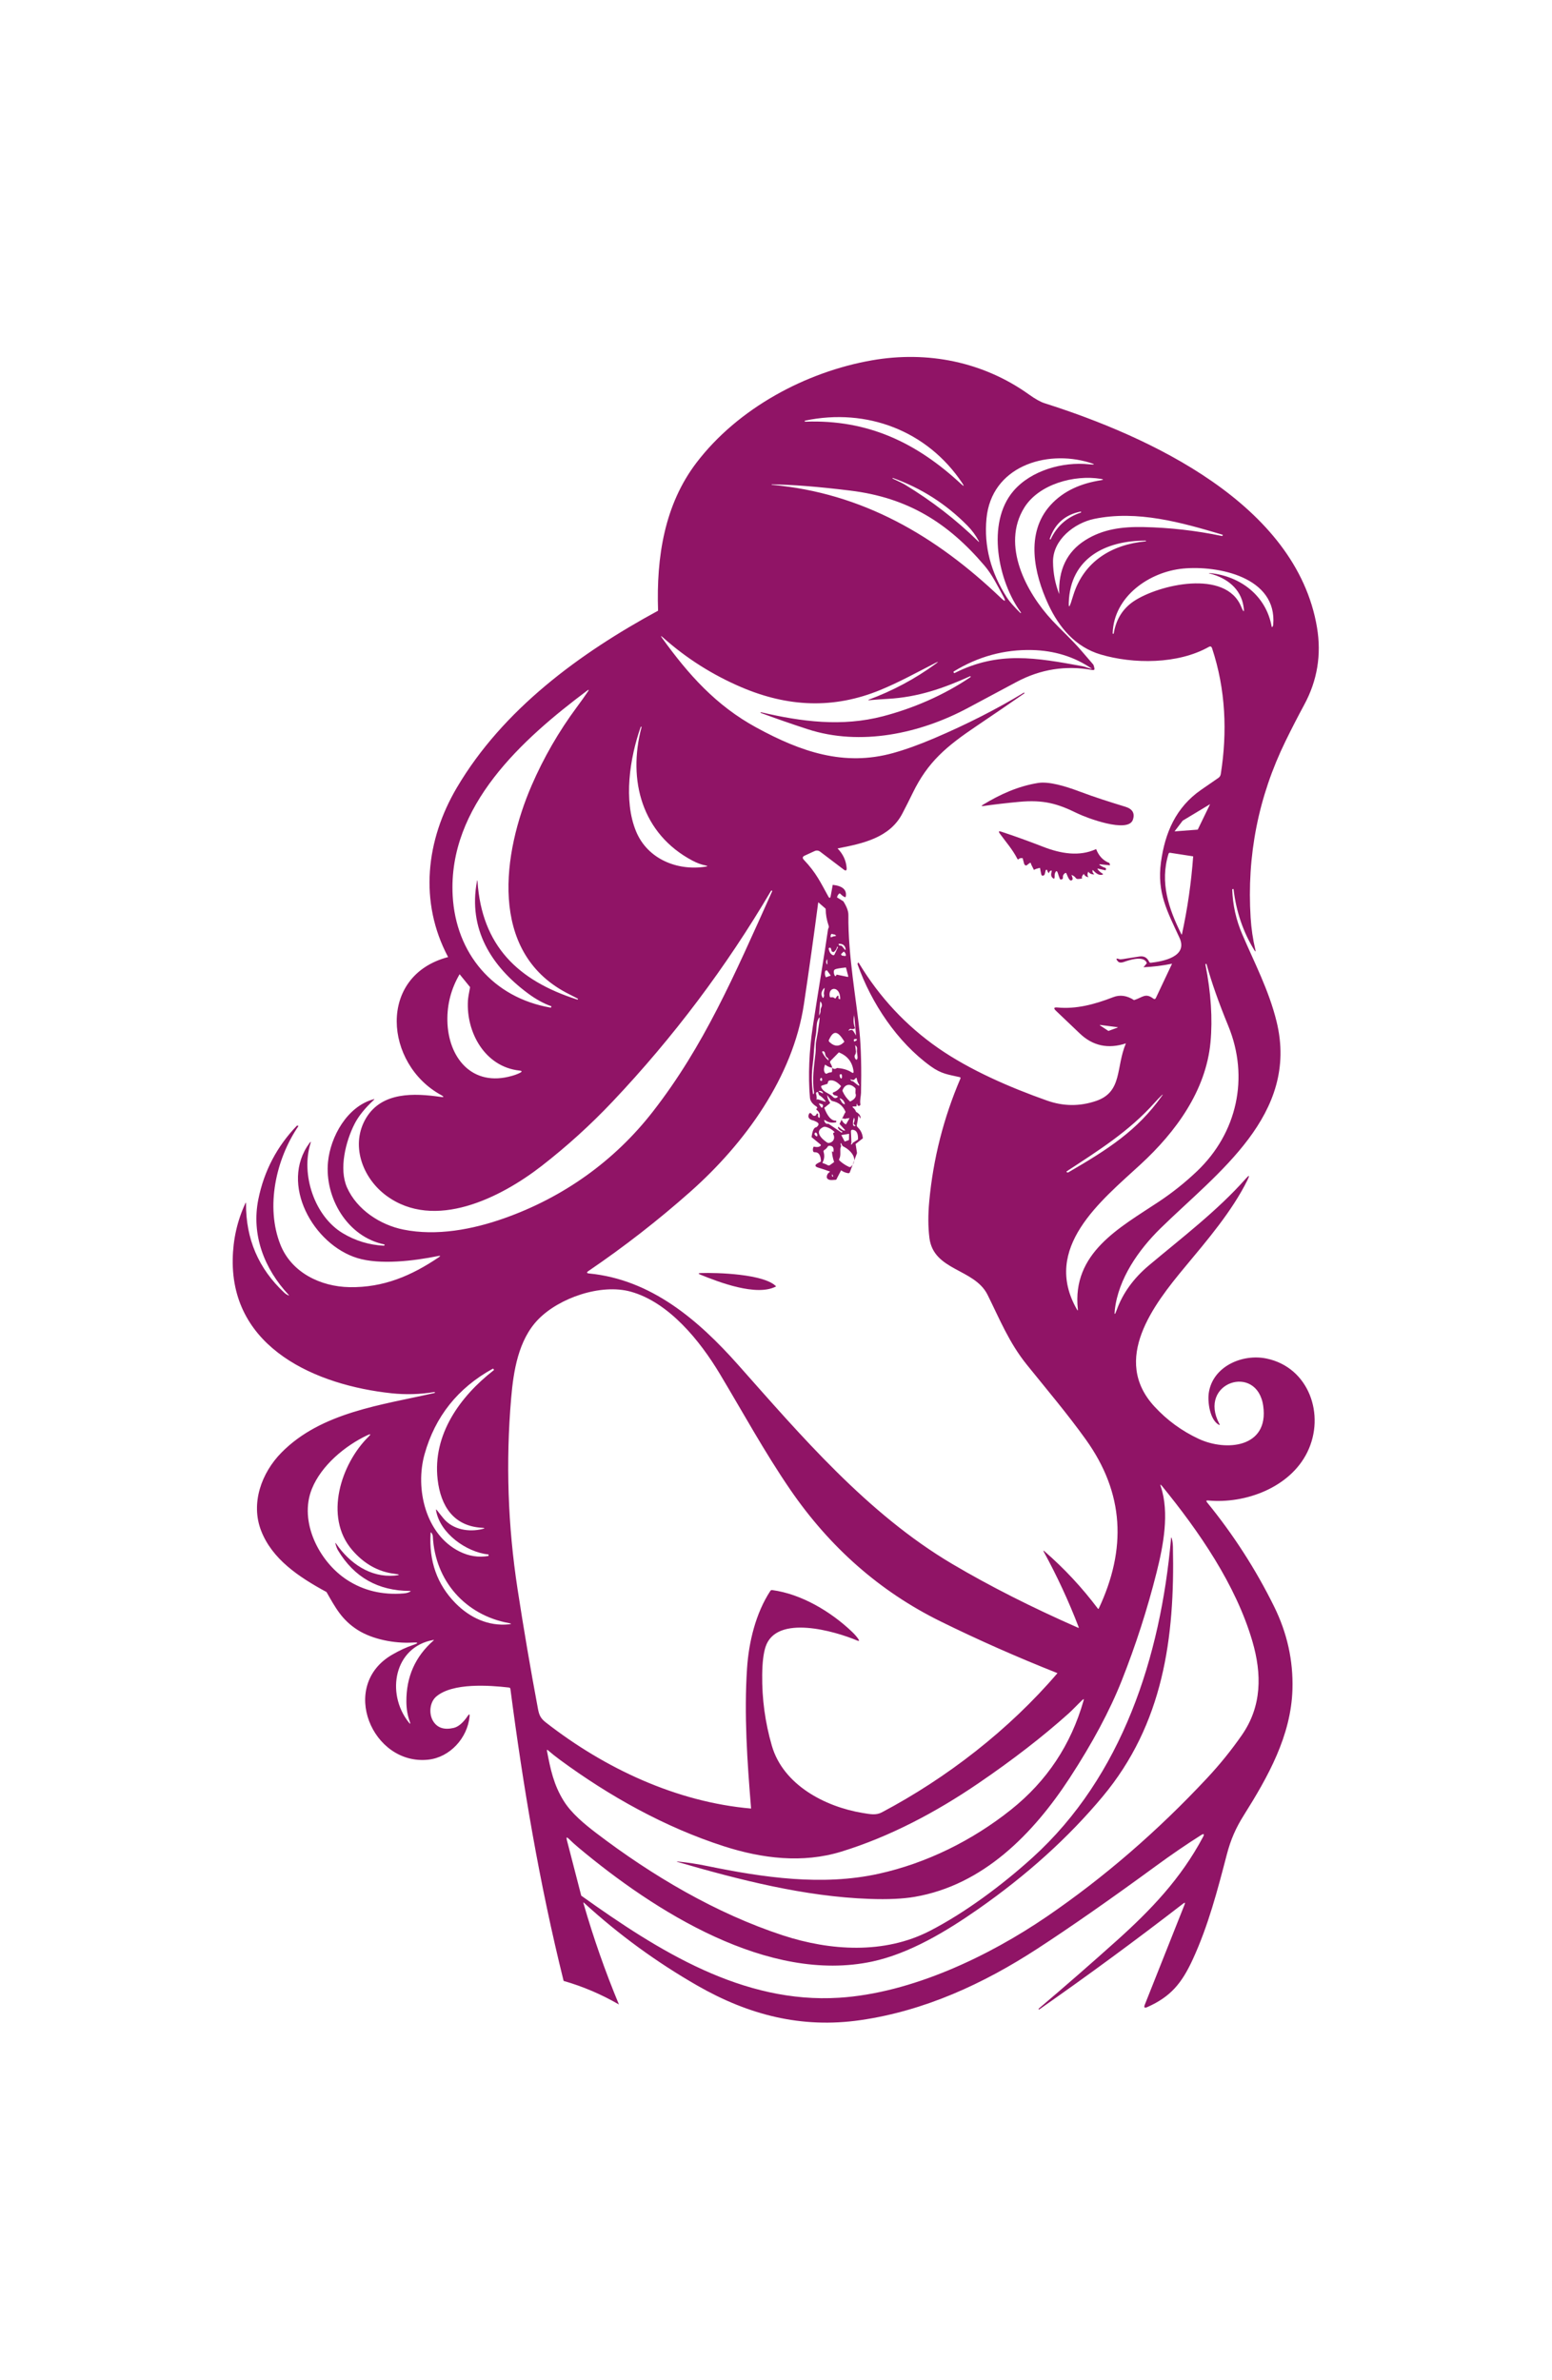 <svg width="652.15" height="1000" viewBox="0 0 652.15 1000" xmlns="http://www.w3.org/2000/svg"><defs/><path fill="#901466" fill-rule="evenodd" transform="matrix(1.487 0 0 1.487 -37.668 -7.999)" d="M 133.791 357.325 C 133.905 357.33 133.968 357.277 133.981 357.168 L 134 357.005 C 134.004 356.984 133.998 356.97 133.981 356.966 C 123.399 354.828 117.05 343.658 118.017 333.674 C 118.717 326.5 123.42 318.006 130.868 315.952 C 131.155 315.874 131.19 315.935 130.972 316.135 C 128.456 318.46 126.634 320.73 125.505 322.949 C 123.014 327.854 121.059 335.603 123.393 340.874 C 126.179 347.151 132.777 351.454 139.323 352.769 C 148.714 354.665 158.895 352.73 167.795 349.578 C 184.471 343.686 198.969 333.413 209.863 319.38 C 224.256 300.86 232.672 281.334 243.521 257.216 C 243.564 257.115 243.538 257.042 243.442 256.994 L 243.436 256.994 C 243.34 256.942 243.266 256.964 243.213 257.059 C 230.54 278.596 215.613 298.444 198.432 316.606 C 192.21 323.185 185.523 329.25 178.369 334.805 C 166.853 343.744 148.08 353.259 134.445 343.143 C 127.612 338.068 124.282 328.633 128.841 321.158 C 133.315 313.834 142.352 314.207 149.813 315.28 C 150.833 315.426 150.89 315.253 149.983 314.756 C 134.034 306.072 131.823 281.066 151.958 275.776 C 143.66 260.146 145.72 242.674 154.424 227.914 C 167.457 205.811 189.115 189.947 211.29 177.921 C 210.767 162.685 213.141 147.912 222.139 136.108 C 233.838 120.754 253.03 110.428 271.799 107.166 C 287.467 104.446 303.154 107.584 316.096 116.831 C 317.888 118.113 319.356 118.935 320.498 119.297 C 350.029 128.668 391.632 147.73 397.491 182.644 C 398.786 190.364 397.583 197.647 393.882 204.492 C 392.055 207.87 390.298 211.287 388.611 214.739 C 380.922 230.473 377.63 247.122 378.738 264.687 C 378.933 267.778 379.374 270.758 380.058 273.626 C 380.228 274.329 380.123 274.372 379.744 273.757 C 376.605 268.656 374.66 262.925 373.905 256.566 C 373.9 256.552 373.891 256.546 373.879 256.546 L 373.715 256.559 C 373.594 256.568 373.535 256.633 373.539 256.755 C 373.696 261.107 374.631 265.282 376.344 269.284 C 379.817 277.413 383.898 285.141 386.069 293.996 C 392.537 320.363 369.262 336.751 353.268 352.419 C 347.081 358.481 341.359 366.629 340.359 375.463 C 340.189 376.954 340.357 376.99 340.862 375.574 C 342.572 370.791 345.617 366.56 349.998 362.882 C 359.316 355.061 369.381 347.403 377.332 338.417 C 378.366 337.25 378.538 337.365 377.849 338.765 C 373.501 347.58 366.458 355.786 360.148 363.378 C 351.333 373.973 339.3 389.49 351.575 402.777 C 355.132 406.631 359.289 409.668 364.046 411.887 C 371.808 415.516 383.958 414.417 382.297 402.607 C 380.57 390.385 363.653 395.963 369.911 407.681 C 370.077 407.992 370.007 408.058 369.702 407.884 C 367.198 406.433 366.537 401.449 366.916 398.893 C 368.021 391.438 376.379 387.77 383.252 389.208 C 395.192 391.706 399.92 405.111 394.761 415.646 C 389.857 425.658 377.249 430.307 366.707 429.306 C 366.193 429.258 366.099 429.435 366.426 429.836 C 373.859 438.939 380.169 448.738 385.358 459.236 C 389.055 466.714 390.788 474.509 390.556 482.628 C 390.184 495.785 383.618 507.405 376.824 518.215 C 374.581 521.785 373.13 525.022 371.999 529.359 C 369.377 539.428 366.767 549.44 362.405 558.917 C 359.266 565.75 356.107 569.523 349.529 572.44 C 348.749 572.784 348.515 572.559 348.829 571.766 L 360.07 543.477 C 360.297 542.911 360.169 542.814 359.684 543.189 C 346.383 553.473 332.843 563.43 319.062 573.061 C 318.966 573.13 318.896 573.135 318.853 573.074 L 318.846 573.074 C 318.784 572.996 318.793 572.924 318.872 572.858 C 326.317 566.55 333.674 560.134 340.942 553.613 C 350.561 544.974 359.009 536.153 365.261 524.415 C 365.741 523.509 365.546 523.33 364.679 523.879 C 360.595 526.465 356.383 529.343 352.045 532.518 C 339.032 542.039 327.832 549.851 318.445 555.956 C 303.196 565.876 286.566 573.507 268.472 576.123 C 251.796 578.529 236.854 574.644 222.422 566.379 C 210.821 559.726 200.138 551.927 190.373 542.982 C 190.193 542.816 190.137 542.851 190.203 543.086 C 193.002 552.816 196.347 562.356 200.234 571.702 C 195.251 568.815 190.039 566.595 184.599 565.038 C 177.739 537.391 173.148 510.036 169.564 482.551 C 169.534 482.312 169.398 482.179 169.159 482.153 C 163.581 481.512 153.242 480.76 148.613 484.696 C 146.736 486.293 146.449 489.582 147.737 491.655 C 148.909 493.547 150.837 494.183 153.518 493.564 C 154.865 493.251 156.203 492.108 157.533 490.137 C 157.926 489.558 158.089 489.616 158.024 490.314 C 157.442 496.389 152.485 501.888 146.319 502.536 C 130.545 504.204 121.005 481.67 136.124 472.888 C 138.19 471.688 140.163 470.772 142.042 470.134 C 143.686 469.581 143.642 469.352 141.911 469.447 C 136.85 469.735 130.624 468.564 126.419 465.896 C 121.934 463.045 120.148 459.631 117.591 455.165 C 109.803 450.954 102.224 445.886 99.112 437.823 C 96.117 430.081 99.222 421.494 104.86 415.779 C 116.147 404.315 133.313 402.327 148.124 398.926 C 148.207 398.909 148.24 398.859 148.223 398.777 L 148.223 398.77 C 148.205 398.687 148.155 398.652 148.072 398.665 C 144.053 399.328 140.011 399.443 135.948 399.013 C 114.931 396.77 90.67 386.437 91.095 361.143 C 91.186 355.55 92.378 350.284 94.672 345.344 C 94.799 345.078 94.86 345.093 94.855 345.39 C 94.786 355.408 98.386 363.809 105.659 370.592 C 105.985 370.897 106.345 371.138 106.738 371.312 C 107.042 371.452 107.08 371.4 106.848 371.155 C 100.009 363.85 96.307 354.244 98.334 344.214 C 99.952 336.2 103.595 329.255 109.262 323.379 L 109.634 323.471 C 109.664 323.493 109.669 323.519 109.647 323.55 C 103.311 332.842 100.323 346.306 104.561 357.011 C 107.666 364.859 115.847 368.907 124.159 369.037 C 133.667 369.187 141.56 365.839 149.309 360.601 C 149.867 360.225 149.815 360.103 149.152 360.234 C 142.129 361.66 132.68 362.765 126.311 360.816 C 113.912 357.024 104.228 339.93 112.774 328.335 C 113.145 327.826 113.239 327.871 113.056 328.472 C 110.349 337.183 114.161 348.953 122.171 353.781 C 125.738 355.928 129.615 357.112 133.791 357.325 Z M 252.873 124.518 C 270.646 123.851 284.393 130.508 296.883 142.083 C 297.772 142.903 297.88 142.81 297.203 141.802 C 287.387 127.134 270.327 120.543 252.84 124.218 C 252.753 124.235 252.713 124.29 252.722 124.381 L 252.722 124.387 C 252.735 124.475 252.785 124.518 252.873 124.518 Z M 311.7 144.11 C 316.729 138.237 325.708 135.785 333.045 136.557 C 334.863 136.744 334.896 136.576 333.144 136.053 C 320.758 132.332 305.489 137.262 304.096 151.872 C 303.354 159.68 305.306 167.166 309.949 174.334 C 310.603 175.346 311.856 176.77 313.709 178.604 C 313.713 178.609 313.719 178.609 313.723 178.604 L 313.867 178.473 C 307.423 169.77 303.952 153.167 311.7 144.11 Z M 240.258 206.671 C 240.28 206.615 240.32 206.592 240.383 206.606 C 251.813 209.281 263.224 210.772 274.839 207.744 C 283.314 205.527 291.978 201.838 299.57 196.686 C 299.639 196.637 299.653 196.578 299.609 196.509 L 299.609 196.503 C 299.57 196.434 299.514 196.414 299.439 196.444 C 291.814 199.891 284.751 202.33 276.309 202.82 C 274.513 202.921 272.717 203.049 270.921 203.206 C 270.808 203.219 270.725 203.188 270.672 203.114 C 277.542 200.58 283.891 197.192 289.715 192.946 C 290.612 192.292 290.568 192.217 289.577 192.723 C 284.385 195.372 279.5 198.091 274.086 200.322 C 260.804 205.789 247.863 205.089 234.895 199.564 C 226.704 196.072 219.308 191.388 212.707 185.511 C 212.027 184.91 211.953 184.977 212.484 185.714 C 219.828 195.877 227.596 204.697 239.125 210.962 C 251.72 217.816 263.825 221.962 277.648 218.15 C 281.158 217.178 285.068 215.772 289.379 213.932 C 298.547 210.017 306.967 205.734 314.641 201.081 C 314.706 201.042 314.761 201.056 314.805 201.121 L 314.805 201.127 C 314.848 201.192 314.837 201.247 314.772 201.29 C 310.342 204.36 305.892 207.4 301.419 210.413 C 292.643 216.318 287.509 220.674 283.258 229.403 C 282.308 231.356 281.329 233.296 280.322 235.223 C 276.738 242.109 269.127 243.704 262.012 245.084 C 263.568 246.684 264.422 248.522 264.575 250.597 C 264.631 251.36 264.355 251.51 263.744 251.049 L 257.126 246.027 C 256.616 245.639 256.071 245.578 255.491 245.843 L 252.719 247.119 C 252.091 247.406 252.015 247.801 252.49 248.303 C 255.989 251.971 257.283 254.843 259.376 258.616 C 259.716 259.231 259.949 259.191 260.076 258.498 L 260.644 255.372 C 263.391 255.669 264.626 256.739 264.352 258.583 C 264.317 258.845 264.182 258.914 263.946 258.786 C 263.528 258.564 263.155 258.277 262.828 257.923 C 262.684 257.766 262.537 257.764 262.39 257.917 C 262.116 258.195 261.938 258.529 261.86 258.917 C 262.614 259.371 263.21 259.738 263.646 260.016 C 264.604 261.542 265.081 262.826 265.071 263.868 C 264.941 275.462 267.412 288.332 268.223 296.958 C 268.655 301.565 268.794 307.286 268.641 314.116 C 268.615 315.097 268.275 316.196 268.452 317.334 C 268.487 317.565 268.395 317.717 268.178 317.792 C 268.077 317.827 267.962 317.822 267.831 317.778 C 267.753 317.753 267.693 317.705 267.654 317.634 C 267.602 317.547 267.569 317.455 267.555 317.36 C 267.521 317.147 267.473 317.142 267.411 317.347 C 267.376 317.455 267.368 317.572 267.385 317.693 C 267.415 317.877 267.337 317.971 267.15 317.974 L 266.523 317.98 C 266.174 317.989 266.134 318.102 266.406 318.32 C 266.789 318.634 267.068 319.03 267.242 319.511 C 268.211 320.06 268.62 320.698 268.471 321.421 C 268.253 321.081 268.062 320.777 267.896 320.512 C 267.8 321.445 267.654 322.336 267.458 323.187 C 267.402 323.431 267.465 323.637 267.647 323.808 C 268.563 324.671 269.067 325.73 269.158 326.986 L 267.111 328.582 L 267.51 331.145 L 265.47 336.606 C 265.357 336.793 265.193 336.869 264.98 336.834 C 264.269 336.721 263.613 336.451 263.011 336.023 L 261.768 338.423 C 261.733 338.597 261.628 338.694 261.455 338.711 C 260.627 338.793 260.069 338.798 259.781 338.724 C 258.908 338.505 258.73 337.931 259.245 336.997 C 259.571 336.643 259.796 336.444 259.918 336.395 C 258.627 335.92 257.548 335.558 256.681 335.31 C 255.499 334.97 255.452 334.514 256.537 333.942 L 257.322 333.53 C 257.265 331.73 256.675 330.858 255.55 330.914 C 255.297 330.928 255.142 330.81 255.086 330.561 C 254.985 330.12 255.044 329.713 255.262 329.338 C 256.195 329.539 256.843 329.456 257.205 329.09 C 257.335 328.959 257.331 328.837 257.191 328.723 L 254.667 326.65 C 254.911 324.775 255.374 323.841 256.054 323.845 C 256.52 323.448 256.71 323.128 256.622 322.883 C 256.432 322.38 255.785 322.243 255.314 321.987 C 254.044 321.717 253.561 321.15 253.863 320.287 C 254.05 319.738 254.331 319.683 254.706 320.124 L 254.941 320.405 C 255.098 320.588 255.295 320.662 255.529 320.627 C 255.813 320.588 255.991 320.429 256.066 320.149 C 256.105 320.005 256.199 319.951 256.347 319.986 C 256.425 320.003 256.48 320.044 256.511 320.11 C 256.542 320.167 256.537 320.27 256.498 320.418 C 256.424 320.719 256.498 320.958 256.721 321.138 C 256.848 321.242 256.924 321.213 256.95 321.053 C 257.09 320.185 256.819 319.494 256.139 318.98 C 255.952 318.84 255.952 318.699 256.139 318.555 L 256.323 318.41 C 256.131 318.04 255.99 317.876 255.898 317.92 C 254.851 317.21 254.289 316.414 254.211 315.533 C 253.655 309.379 254.015 301.924 254.995 295.549 C 255.81 290.226 256.652 284.906 257.519 279.593 C 258.151 275.712 258.751 271.827 259.318 267.94 C 259.35 267.743 259.481 267.566 259.533 267.37 C 259.568 267.244 259.555 267.096 259.493 266.926 C 258.94 265.304 258.662 263.747 258.662 262.257 C 258.662 262.17 258.629 262.098 258.565 262.041 L 256.628 260.353 C 256.576 260.305 256.545 260.318 256.537 260.393 C 255.286 269.95 253.941 279.514 252.503 289.087 C 249.409 309.693 235.827 328.388 220.44 342.043 C 211.329 350.125 201.718 357.605 191.608 364.48 C 191.037 364.868 191.096 365.097 191.784 365.167 C 209.27 366.861 222.578 378.226 233.898 390.965 C 251.476 410.739 270.336 433.007 294.485 447.276 C 304.997 453.484 316.82 459.474 329.954 465.246 C 330.155 465.334 330.217 465.274 330.138 465.069 C 327.335 457.771 324.056 450.692 320.303 443.83 C 320.076 443.415 320.142 443.363 320.499 443.673 C 326.088 448.529 331.105 453.916 335.553 459.831 C 335.661 459.979 335.756 459.972 335.834 459.806 C 343.688 443.052 343.092 427.319 332.152 412.062 C 326.92 404.764 321.12 397.931 315.496 390.947 C 310.429 384.649 307.851 378.131 304.399 371.198 C 300.684 363.73 289.123 364.463 287.965 355.098 C 287.585 352.011 287.57 348.578 287.919 344.798 C 289.03 332.779 291.964 321.219 296.721 310.12 C 296.822 309.893 296.75 309.751 296.505 309.695 C 293.354 308.963 291.424 308.858 288.317 306.614 C 278.887 299.813 271.524 288.736 267.679 277.86 C 267.657 277.791 267.653 277.726 267.666 277.664 C 267.679 277.582 267.703 277.512 267.737 277.455 C 267.838 277.298 267.936 277.3 268.031 277.461 C 273.869 287.139 281.347 295.153 290.468 301.5 C 299.401 307.712 310.754 312.63 321.191 316.318 C 325.834 317.962 330.465 317.994 335.087 316.416 C 342.581 313.853 340.612 306.947 343.49 300.16 C 338.468 301.807 334.122 300.872 330.451 297.354 C 328.139 295.135 325.901 293.003 323.735 290.958 C 322.976 290.235 323.118 289.923 324.16 290.023 C 329.378 290.513 334.485 289.212 339.899 287.106 C 341.823 286.36 343.789 286.638 345.798 287.936 C 348.231 287.171 348.983 285.817 351.226 287.498 C 351.548 287.738 351.797 287.677 351.971 287.314 L 356.535 277.649 C 353.823 278.203 351.134 278.537 348.466 278.65 L 349.407 277.512 C 348.655 275.145 344.163 276.714 343.018 277.126 C 342.159 277.436 341.557 277.388 341.213 276.982 C 340.58 276.232 340.725 276.029 341.645 276.374 C 341.801 276.431 342.141 276.419 342.666 276.341 C 344.183 276.106 345.706 275.866 347.236 275.622 C 348.648 275.399 349.479 275.929 350.074 277.133 C 350.17 277.328 350.326 277.414 350.539 277.387 C 353.88 277.008 361.106 275.7 358.642 270.35 C 355.228 262.934 352.219 257.618 353.397 248.993 C 354.535 240.623 357.615 233.489 364.729 228.537 C 366.399 227.378 368.025 226.256 369.608 225.17 C 369.997 224.904 370.227 224.538 370.301 224.071 C 372.178 212.254 371.694 200.117 367.836 188.517 C 367.67 188.016 367.358 187.896 366.9 188.157 C 358.196 193.062 345.575 193.029 336.329 190.283 C 329.194 188.171 324.57 182.612 321.557 176.118 C 317.548 167.473 315.036 156.035 322.126 148.155 C 325.879 143.983 330.921 141.93 336.375 141.073 C 337.221 140.943 337.221 140.808 336.375 140.667 C 328.874 139.445 318.882 142.165 314.762 148.816 C 308.21 159.396 315.312 172.789 322.695 180.695 C 325.147 183.324 328.312 186.195 330.856 189.17 C 331.951 190.451 333.05 191.73 334.159 193.002 C 334.294 193.155 334.385 193.332 334.433 193.532 L 334.577 194.114 C 334.685 194.572 334.508 194.759 334.041 194.676 C 326.512 193.307 319.347 194.438 312.546 198.07 C 307.995 200.494 303.449 202.925 298.911 205.362 C 285.258 212.693 268.444 216.23 253.594 211.411 C 249.134 209.959 244.71 208.422 240.319 206.8 C 240.257 206.779 240.236 206.737 240.254 206.676 L 240.254 206.671 Z M 281.017 142.285 C 288.625 146.892 295.529 152.229 301.728 158.293 C 302.038 158.594 302.089 158.555 301.884 158.175 C 301.048 156.615 299.982 155.178 298.687 153.866 C 292.701 147.788 285.694 143.307 277.664 140.422 C 277.607 140.404 277.567 140.422 277.546 140.474 L 277.546 140.474 C 277.524 140.526 277.539 140.566 277.592 140.591 C 279.347 141.402 280.491 141.967 281.017 142.285 Z M 243.416 142.357 C 269.064 144.633 289.827 156.816 308.124 174.276 C 309.436 175.527 309.658 175.357 308.791 173.765 C 307.183 170.796 305.685 167.716 303.52 165.172 C 293.207 153.048 281.843 145.992 265.69 143.998 C 256.522 142.869 249.094 142.285 243.404 142.246 C 243.386 142.246 243.379 142.255 243.379 142.272 C 243.374 142.276 243.372 142.282 243.372 142.291 C 243.371 142.332 243.386 142.353 243.416 142.357 Z M 322.228 157.764 C 323.981 154.024 326.823 151.504 330.756 150.204 C 330.83 150.178 330.857 150.121 330.834 150.035 L 330.834 150.035 C 330.808 149.943 330.774 149.901 330.735 149.91 C 326.319 150.777 323.394 153.352 321.96 157.633 C 321.947 157.672 321.958 157.701 321.993 157.717 L 322.149 157.79 C 322.189 157.808 322.215 157.799 322.228 157.764 Z M 334.516 151.983 C 328.957 153.14 322.818 157.875 322.896 164.146 C 322.935 167.354 323.521 170.384 324.655 173.236 C 324.371 166.373 326.809 161.304 331.966 158.025 C 336.962 154.854 342.449 154.167 348.412 154.284 C 355.89 154.437 363.29 155.279 370.613 156.808 C 370.718 156.83 370.786 156.789 370.816 156.684 L 370.855 156.52 C 370.864 156.485 370.851 156.464 370.816 156.455 C 359.209 152.99 346.725 149.446 334.516 151.983 Z M 328.63 173.531 C 331.6 163.983 339.505 159.216 349.079 158.32 C 349.144 158.316 349.175 158.281 349.171 158.216 L 349.171 158.21 C 349.166 158.148 349.133 158.118 349.072 158.118 C 337.772 158.085 327.76 163.055 327.343 175.644 C 327.294 176.986 327.489 177.023 327.924 175.755 C 328.069 175.332 328.304 174.589 328.63 173.531 Z M 367.35 167.304 C 375.871 168.168 383.104 173.693 384.666 182.345 C 384.714 182.607 384.808 182.624 384.947 182.398 C 385.043 182.25 385.099 182.074 385.117 181.868 C 386.274 168.404 369.514 165.095 359.691 166.01 C 350.118 166.906 340.041 173.904 339.753 184.302 C 339.753 184.393 339.798 184.443 339.89 184.452 L 339.897 184.452 C 339.989 184.462 340.041 184.419 340.054 184.327 C 340.72 180.329 342.631 177.287 345.783 175.198 C 352.805 170.549 371.659 166.122 376.066 176.781 C 376.798 178.551 377.012 178.49 376.707 176.598 C 375.916 171.687 372.045 168.699 367.323 167.449 C 366.749 167.296 366.757 167.249 367.35 167.304 Z M 295.078 195.536 C 307.509 189.258 318.116 191.206 331.208 193.6 C 332.058 193.75 333.025 194.235 333.922 194.352 C 328.86 190.841 323.119 189.18 316.991 189.035 C 309.131 188.848 301.758 190.857 294.875 195.065 C 294.771 195.13 294.747 195.217 294.803 195.327 L 294.882 195.471 C 294.924 195.557 294.99 195.579 295.078 195.536 Z M 160.262 254.383 C 161.491 272.549 171.647 282.423 188.446 287.779 C 188.538 287.809 188.601 287.781 188.636 287.694 L 188.636 287.687 C 188.676 287.6 188.652 287.537 188.564 287.498 C 187.475 286.952 186.389 286.395 185.307 285.823 C 163.308 274.138 167.396 246.175 175.538 227.343 C 178.955 219.447 183.226 212.045 188.349 205.135 C 189.521 203.556 190.556 202.105 191.448 200.78 C 191.837 200.203 191.753 200.123 191.201 200.537 C 173.093 214.119 151.859 233.031 153.252 258.47 C 154.142 274.72 164.65 287.242 180.894 290.055 C 181.002 290.072 181.073 290.029 181.103 289.924 L 181.149 289.754 C 181.162 289.711 181.147 289.679 181.103 289.662 C 178.949 288.9 176.754 287.69 174.519 286.033 C 164.075 278.298 157.588 267.795 160.112 254.37 C 160.187 253.978 160.236 253.981 160.262 254.383 Z M 220.981 248.517 C 206.757 240.971 202.638 225.865 206.614 210.83 C 206.636 210.757 206.61 210.709 206.536 210.686 L 206.53 210.686 C 206.455 210.665 206.405 210.691 206.379 210.765 C 203.298 219.488 201.448 231.539 205.084 240.29 C 208.308 248.065 216.685 251.485 224.682 250.243 C 225.367 250.138 225.369 250.021 224.688 249.89 C 223.523 249.664 222.288 249.206 220.981 248.517 Z M 363.793 239.773 L 367.285 232.573 L 359.536 237.242 L 357.234 240.27 L 363.793 239.773 Z M 355.534 246.601 C 353.036 254.729 355.58 262.124 359.157 269.306 C 359.235 269.467 359.294 269.46 359.334 269.286 C 360.912 262.04 361.966 254.718 362.499 247.32 L 355.985 246.313 C 355.753 246.287 355.603 246.383 355.534 246.601 Z M 263.498 263.698 M 263.91 269.678 M 260.7 269.344 C 260.512 269.183 260.351 269.183 260.216 269.344 C 260.102 269.475 260.044 269.667 260.04 269.92 C 260.035 270.181 260.148 270.247 260.38 270.116 C 260.632 269.971 260.907 269.889 261.204 269.867 C 261.649 269.832 261.682 269.701 261.302 269.474 C 261.127 269.371 260.927 269.328 260.7 269.344 Z M 263.349 272.785 L 263.917 273.491 C 264.257 273.906 264.369 273.853 264.251 273.335 C 264.059 272.468 263.482 272.03 262.518 272.027 C 262.288 272.022 262.233 272.118 262.354 272.314 C 262.45 272.462 262.594 272.535 262.786 272.53 C 263.013 272.52 263.2 272.606 263.349 272.785 Z M 260.347 274.158 C 260.29 273.844 260.219 273.574 260.131 273.347 C 260.092 273.251 260.04 273.187 259.975 273.157 C 259.814 273.092 259.652 273.14 259.49 273.302 C 259.647 274.308 260.033 274.947 260.648 275.218 C 260.883 275.323 261.056 275.257 261.165 275.023 L 262.1 273.028 C 262.118 272.989 262.109 272.954 262.074 272.924 C 262.022 272.884 261.967 272.842 261.91 272.799 C 261.753 273.541 261.391 274.07 260.825 274.388 L 260.347 274.158 Z M 263.218 275.354 L 264.042 275.471 C 264.294 275.511 264.4 275.404 264.356 275.151 C 264.291 274.755 264.095 274.443 263.768 274.216 L 262.977 274.962 L 263.218 275.354 Z M 259.019 276.446 C 258.731 276.878 258.699 277.292 258.921 277.689 C 259.055 277.934 259.121 277.916 259.118 277.637 L 259.078 276.355 C 259.061 276.385 259.042 276.417 259.019 276.446 Z M 365.964 277.886 C 367.537 285.903 368.015 293.22 367.396 299.838 C 366.115 313.512 357.626 325.159 347.627 334.359 C 336.393 344.703 319.685 357.958 329.657 375.347 C 329.875 375.722 329.96 375.694 329.912 375.263 C 328.192 359.345 341.696 352.263 352.78 344.9 C 356.638 342.337 360.244 339.46 363.595 336.269 C 374.922 325.485 378.401 309.791 372.43 295.248 C 369.701 288.614 367.654 282.801 366.289 277.815 C 366.259 277.71 366.193 277.67 366.093 277.697 L 366.087 277.697 C 365.983 277.721 365.942 277.785 365.964 277.886 Z M 261.747 280.73 L 264.677 281.338 C 264.973 281.46 265.08 281.366 264.997 281.056 L 264.382 278.716 C 262.603 278.903 261.567 279.086 261.276 279.265 C 261.075 279.391 260.968 279.572 260.955 279.807 C 260.93 280.2 260.999 280.57 261.165 280.918 C 261.318 281.255 261.477 281.258 261.643 280.932 L 261.747 280.73 Z M 258.535 279.664 C 258.344 280.288 258.403 280.897 258.712 281.495 L 260.091 281.004 L 259.006 279.5 L 258.535 279.664 Z M 172.112 307.842 C 162.329 306.783 157.026 296.993 157.562 288.06 C 157.601 287.38 157.804 286.116 158.17 284.268 L 155.207 280.625 C 152.818 284.723 151.667 289.109 151.754 293.782 C 151.944 304.134 158.692 312.629 170.057 309.325 C 170.908 309.081 171.631 308.806 172.228 308.501 C 172.936 308.145 172.897 307.924 172.112 307.842 Z M 258.156 285.798 L 258.326 284.823 C 258.391 284.452 258.307 284.415 258.071 284.712 C 257.522 285.396 257.346 286.052 257.542 286.68 C 257.813 287.547 258.039 287.536 258.222 286.647 C 258.226 286.617 258.211 286.523 258.176 286.366 C 258.133 286.18 258.127 285.989 258.156 285.798 Z M 262.191 286.674 C 262.292 286.818 262.315 286.981 262.263 287.164 C 262.194 287.429 262.293 287.589 262.564 287.642 L 262.76 287.681 C 262.832 283.816 259.275 284.045 259.791 286.87 C 259.835 287.105 259.975 287.2 260.21 287.152 C 260.65 287.06 261.031 287.187 261.354 287.53 L 261.942 286.739 L 262.191 286.674 Z M 265.793 288.74 M 257.326 290.16 C 257.666 289.619 257.664 289.074 257.319 288.525 C 257.18 288.303 257.099 288.322 257.078 288.584 L 256.784 292.285 C 257.11 291.771 257.252 291.228 257.209 290.657 L 257.326 290.16 Z M 266.714 291.649 M 264.054 293.083 M 266.736 292.147 C 266.4 293.386 266.477 294.641 266.965 295.914 C 266.399 296.198 265.964 296.226 265.664 295.999 L 265.146 296.392 C 265.085 296.553 265.131 296.595 265.285 296.516 C 265.476 296.415 265.664 296.366 265.847 296.366 C 266.135 296.37 266.354 296.494 266.501 296.739 L 267.246 297.942 L 266.697 292.07 C 266.697 292.07 266.706 292.07 266.723 292.07 C 266.727 292.066 266.729 292.064 266.729 292.064 C 266.742 292.064 266.75 292.07 266.75 292.084 C 266.75 292.104 266.745 292.125 266.736 292.147 Z M 255.966 299.582 C 256.327 297.756 256.629 295.872 256.869 293.932 C 257.038 292.564 256.866 292.52 256.351 293.802 C 256.005 294.671 256.109 296.555 255.88 297.686 C 255.324 300.425 255.377 303.231 255.01 305.971 C 254.64 308.744 254.656 311.532 255.062 314.335 C 255.097 314.575 255.173 314.587 255.291 314.375 C 255.37 314.23 255.393 314.067 255.363 313.884 C 254.787 310.34 255.363 306.468 255.782 302.931 C 255.92 301.766 255.75 300.682 255.966 299.582 Z M 341.134 295.587 L 336.196 294.952 L 336.111 295.037 L 338.55 296.652 L 341.197 295.672 L 341.134 295.587 Z M 259.589 299.131 C 259.475 299.376 259.516 299.589 259.713 299.772 C 261.194 301.167 262.606 301.138 263.943 299.687 C 261.845 296.13 260.694 296.784 259.589 299.131 Z M 267.468 299.02 C 267.442 298.958 267.397 298.929 267.331 298.929 L 266.977 298.929 C 266.68 298.929 266.565 299.073 266.63 299.36 L 266.701 299.667 C 267.292 299.436 267.546 299.221 267.468 299.02 Z M 267.122 303.114 C 266.738 303.585 266.729 304.08 267.097 304.599 C 267.267 304.843 267.425 304.833 267.574 304.573 C 267.843 304.075 267.385 302.716 267.503 301.97 C 267.594 301.395 267.424 300.967 266.992 300.689 L 267.215 302.487 L 267.122 303.114 Z M 258.686 303.729 C 258.572 303.498 258.505 303.256 258.483 303.003 C 258.469 302.85 258.414 302.715 258.313 302.597 C 258.151 302.418 257.999 302.346 257.855 302.381 C 257.664 302.434 257.614 302.547 257.705 302.721 C 258.067 303.436 258.522 304.078 259.072 304.644 C 259.481 305.066 259.589 305.026 259.393 304.52 C 259.336 304.375 259.24 304.262 259.105 304.18 C 258.917 304.072 258.778 303.921 258.686 303.729 Z M 260.498 307.044 C 259.861 306.979 259.19 306.684 258.484 306.161 C 258.069 307.242 258.074 308.041 258.497 308.56 C 258.658 308.756 258.848 308.789 259.066 308.658 C 259.383 308.47 259.733 308.37 260.112 308.357 C 260.33 308.348 260.443 308.235 260.452 308.017 L 260.498 307.044 C 260.873 307.458 261.322 307.482 261.845 307.116 C 263.519 307.224 264.896 307.637 265.977 308.352 C 266.405 308.639 266.585 308.526 266.52 308.012 C 266.189 305.427 264.804 303.659 262.368 302.708 L 259.975 305.154 C 259.861 305.381 259.872 305.598 260.008 305.808 C 260.268 306.222 260.432 306.634 260.498 307.044 Z M 263.257 309.333 C 263.257 308.866 263.042 308.748 262.61 308.979 C 262.58 309.624 262.743 310.002 263.1 310.111 C 263.355 309.751 263.257 309.562 263.257 309.333 Z M 257.287 309.96 C 257.143 310.107 257.073 310.277 257.078 310.464 C 257.078 310.533 257.107 310.595 257.162 310.648 C 257.205 310.686 257.251 310.715 257.299 310.732 C 257.5 310.815 257.617 310.748 257.652 310.529 C 257.682 310.315 257.643 310.132 257.535 309.98 C 257.461 309.875 257.378 309.869 257.287 309.96 Z M 266.246 310.483 L 265.566 310.32 C 265.771 310.686 266.041 310.867 266.377 310.863 C 266.839 311.259 267.205 311.558 267.476 311.759 C 268.247 312.339 268.372 312.208 267.849 311.366 C 267.669 311.088 267.53 310.654 267.43 310.065 C 267.39 309.856 267.297 309.827 267.149 309.981 L 266.802 310.334 C 266.644 310.49 266.459 310.54 266.246 310.483 Z M 259.026 311.622 L 257.62 312.073 C 257.371 312.155 257.299 312.318 257.404 312.557 C 258.058 314.08 259.575 314.12 260.733 315.303 C 260.903 315.477 261.059 315.577 261.204 315.604 C 261.422 315.643 261.638 315.595 261.851 315.459 C 262.187 315.255 262.165 315.098 261.786 314.989 L 260.962 314.76 L 260.674 314.387 C 260.587 314.208 260.637 314.082 260.825 314.008 C 261.762 313.664 262.485 313.07 262.995 312.223 C 261.901 311.024 260.87 310.488 259.902 310.614 C 259.689 310.64 259.53 310.716 259.424 310.843 C 259.316 310.97 259.255 311.137 259.241 311.347 C 259.233 311.487 259.161 311.579 259.026 311.622 Z M 263.44 313.334 C 263.392 313.457 263.394 313.58 263.447 313.707 C 263.94 314.828 264.644 315.793 265.559 316.604 C 266.941 315.924 267.442 315.135 267.063 314.237 L 267.089 313.321 C 267.153 313.099 267.106 312.906 266.944 312.746 C 265.697 311.478 264.166 311.543 263.44 313.334 Z M 257.627 314.205 C 257.944 314.362 258.006 314.293 257.81 313.996 C 257.605 313.686 257.313 313.549 256.935 313.584 C 256.598 313.615 256.581 313.704 256.882 313.853 L 257.627 314.205 Z M 256.463 315.977 C 257.078 316.156 257.699 316.358 258.326 316.585 C 258.666 316.707 258.727 316.625 258.51 316.336 C 258.021 315.699 257.435 315.166 256.751 314.735 L 256.457 313.89 L 256.11 313.943 C 255.949 314.065 255.894 314.224 255.946 314.421 C 256.086 314.962 256.134 315.513 256.09 316.075 C 256.09 316.111 256.104 316.115 256.13 316.089 C 256.173 316.04 256.221 316.004 256.274 315.978 C 256.326 315.955 256.388 315.955 256.463 315.977 Z M 262.341 323.811 C 262.612 324.055 262.976 324.325 263.433 324.622 C 263.722 324.805 263.972 324.835 264.185 324.713 L 262.57 322.922 L 264.074 319.855 C 264.244 319.719 264.285 319.554 264.199 319.357 C 263.484 317.779 262.296 316.819 260.635 316.48 C 260.386 316.432 260.188 316.304 260.04 316.095 L 259.084 314.76 C 259.128 315.523 259.368 316.183 259.804 316.741 C 259.925 316.898 259.911 317.039 259.758 317.166 L 258.254 318.375 C 259.186 320.803 260.251 322.009 261.445 321.991 C 261.632 321.991 261.699 322.08 261.648 322.259 L 261.589 322.449 C 260.49 322.684 259.546 322.543 258.757 322.024 C 258.216 321.667 258.09 321.777 258.378 322.357 C 258.596 322.793 258.953 322.965 259.45 322.874 L 263.119 325.36 C 263.176 325.403 263.22 325.395 263.25 325.333 L 263.374 325.099 C 262.567 324.736 262.158 324.337 262.145 323.901 C 262.141 323.719 262.207 323.689 262.341 323.811 Z M 327.127 336.654 C 338.434 330.101 346.745 324.759 353.663 315.015 C 354.021 314.509 353.977 314.473 353.533 314.903 C 352.958 315.457 352.288 316.159 351.525 317.009 C 344.286 325.092 335.694 330.454 326.735 336.327 C 326.691 336.352 326.682 336.388 326.709 336.431 L 326.801 336.575 L 327.127 336.654 Z M 263.015 316.441 C 263.167 316.824 263.431 317.116 263.806 317.317 C 264.019 317.434 264.097 317.376 264.035 317.14 C 263.835 316.382 263.348 315.885 262.577 315.649 L 262.767 316.061 C 262.876 316.17 262.959 316.297 263.015 316.441 Z M 257.738 318.213 C 257.83 318.082 257.879 317.94 257.889 317.788 C 257.906 317.557 257.804 317.407 257.581 317.337 L 257.058 317.18 C 256.745 317.088 256.679 317.178 256.862 317.449 L 257.372 318.208 C 257.494 318.386 257.616 318.388 257.738 318.213 Z M 263.917 321.443 C 263.582 321.287 263.32 321.371 263.132 321.698 C 263.486 322.448 263.913 322.891 264.414 323.026 L 265.414 321.267 L 264.369 321.404 C 264.225 321.505 264.074 321.519 263.917 321.443 Z M 266.619 322.542 C 266.81 322.185 266.863 321.808 266.775 321.412 C 266.723 321.163 266.655 321.159 266.572 321.398 C 266.381 321.956 266.318 322.529 266.384 323.118 C 266.401 323.27 266.449 323.379 266.528 323.445 C 266.641 323.537 266.772 323.561 266.921 323.517 C 267.116 323.46 267.13 323.375 266.96 323.262 L 266.764 323.131 C 266.536 322.978 266.488 322.781 266.619 322.542 Z M 260.968 325.361 C 261.046 325.312 261.134 325.286 261.229 325.282 C 260.471 324.485 259.595 323.97 258.6 323.739 C 258.373 323.691 258.156 323.717 257.946 323.817 C 255.37 325.046 257.482 327.126 259.026 328.153 C 259.209 328.275 259.409 328.319 259.627 328.283 C 260.804 328.107 261.399 326.968 260.817 325.87 C 260.704 325.653 260.755 325.482 260.968 325.361 Z M 265.899 328.329 C 265.885 328.392 265.869 328.45 265.846 328.506 C 265.742 328.811 265.81 328.857 266.049 328.643 C 266.176 328.535 266.272 328.404 266.336 328.25 L 267.782 327.315 C 267.864 325.606 267.38 324.692 266.33 324.574 C 265.95 324.531 265.77 324.699 265.787 325.078 L 265.924 328.099 C 265.929 328.179 265.92 328.256 265.899 328.329 Z M 265.232 327.466 L 265.264 325.707 L 263.067 326.066 L 264.029 327.897 L 265.232 327.466 Z M 255.468 325.708 C 255.546 325.986 255.714 326.207 255.972 326.368 C 256.16 326.486 256.269 326.436 256.298 326.217 C 256.328 326.03 256.295 325.847 256.194 325.668 C 256.072 325.446 255.91 325.344 255.71 325.361 L 255.468 325.708 Z M 262.943 329.389 C 262.531 330.252 263.113 331.598 262.492 332.809 C 262.4 332.993 262.429 333.151 262.576 333.286 C 263.369 334.019 264.254 334.607 265.231 335.052 C 265.454 335.153 265.652 335.12 265.826 334.954 C 268.083 332.835 265.656 330.272 263.695 329.317 C 263.468 329.209 263.313 329.038 263.23 328.806 C 263.161 328.614 263.056 328.44 262.917 328.283 C 262.843 328.528 262.841 328.71 262.911 328.833 C 263.019 329.013 263.03 329.197 262.943 329.389 Z M 260.635 330.75 L 260.805 330.913 C 261.071 329.68 260.69 329.074 259.661 329.096 C 259.465 329.1 259.316 329.188 259.216 329.357 C 258.989 329.737 258.684 330.04 258.301 330.267 C 258.074 330.401 257.998 330.596 258.072 330.848 C 258.39 331.93 258.268 332.957 257.706 333.929 C 258.325 334.134 258.827 334.345 259.21 334.564 C 259.441 334.698 259.665 334.688 259.884 334.53 L 261.035 333.694 C 260.691 332.604 260.49 331.653 260.433 330.842 C 260.419 330.641 260.487 330.609 260.635 330.75 Z M 260.406 337.171 C 260.415 337.69 260.534 337.9 260.766 337.805 C 260.696 337.409 260.576 337.197 260.406 337.171 Z M 267.875 468.441 C 268.228 468.965 268.114 469.105 267.534 468.861 C 261.387 466.277 244.699 461.32 241.658 470.672 C 241.07 472.473 240.755 475.086 240.716 478.513 C 240.633 485.344 241.542 492.038 243.443 498.595 C 246.648 509.653 258.458 515.833 269.077 517.585 C 271.301 517.951 272.87 518.285 274.524 517.415 C 292.847 507.73 310.517 494.05 324.151 478.088 C 312.62 473.514 301.59 468.632 291.062 463.44 C 274.008 455.026 259.846 442.592 248.576 426.139 C 241.389 415.65 235.268 404.422 228.736 393.528 C 223.118 384.157 214.335 373.289 203.559 370.306 C 195.117 367.972 183.333 372.066 177.414 378.154 C 171.764 383.961 170.424 392.854 169.776 400.382 C 168.229 418.435 168.831 436.416 171.582 454.325 C 173.32 465.646 175.246 476.94 177.356 488.205 C 177.702 490.061 178.18 490.932 179.592 492.03 C 196.196 504.978 216.481 514.512 237.577 516.343 C 236.478 502.989 235.569 489.78 236.433 476.728 C 236.923 469.306 238.885 461.145 243.018 454.853 C 243.145 454.666 243.32 454.588 243.547 454.618 C 251.787 455.73 260.026 460.655 265.984 466.291 C 266.791 467.053 267.419 467.771 267.875 468.441 Z M 148.812 432.056 C 149.41 432.837 150.018 433.602 150.636 434.352 C 153.317 437.595 157.843 438.283 161.602 437.379 C 162.413 437.184 162.403 437.063 161.57 437.02 C 153.546 436.582 149.871 430.932 149.001 423.378 C 147.537 410.712 155.298 399.941 164.859 392.5 C 164.928 392.447 164.937 392.384 164.885 392.31 L 164.775 392.153 C 164.712 392.062 164.634 392.045 164.539 392.101 C 154.708 397.533 148.298 405.575 145.308 416.225 C 142.561 426.021 145.635 438.962 155.176 443.716 C 157.826 445.041 160.558 445.462 163.369 444.978 C 163.434 444.713 163.417 444.573 163.316 444.56 C 157.045 443.867 149.682 438.576 148.565 432.167 C 148.502 431.797 148.585 431.759 148.812 432.056 Z M 120.34 441.532 C 124.113 447.006 129.926 451.119 136.839 450.524 C 138.439 450.384 138.441 450.216 136.846 450.02 C 132.216 449.461 128.214 447.217 124.84 443.285 C 116.764 433.868 121.766 418.874 129.444 411.314 C 130.225 410.551 130.12 410.402 129.13 410.87 C 122.833 413.839 116.137 419.391 113.462 426.027 C 109.735 435.267 115.495 446.639 123.454 451.779 C 128.106 454.787 133.424 456.05 139.41 455.565 C 140.082 455.513 140.662 455.36 141.15 455.108 C 141.473 454.942 141.45 454.86 141.085 454.86 C 132.143 454.807 125.397 450.984 120.846 443.389 C 120.597 442.975 120.366 442.386 120.153 441.623 C 120.041 441.222 120.105 441.192 120.34 441.532 Z M 216.978 531.324 C 219.58 531.573 222.357 532 225.309 532.605 C 241.036 535.83 257.692 538.269 273.602 534.77 C 287.138 531.794 300.113 525.367 311.034 516.656 C 321.143 508.595 327.974 498.323 331.527 485.837 C 331.658 485.383 331.553 485.317 331.214 485.641 C 329.906 486.883 328.318 488.571 327.369 489.42 C 320.036 495.998 311.476 502.621 301.688 509.287 C 289.866 517.343 276.78 524.301 263.074 528.513 C 252.127 531.88 240.677 530.467 229.906 527.002 C 213.302 521.659 197.581 512.89 183.569 502.578 C 182.361 501.687 181.241 500.796 180.207 499.902 C 179.932 499.663 179.83 499.722 179.9 500.079 C 180.88 505.245 181.789 509.627 184.621 514.178 C 186.818 517.703 190.409 520.658 193.809 523.262 C 209.596 535.294 227.624 545.959 246.542 552.166 C 259.935 556.553 275.205 557.534 288.054 550.923 C 298.039 545.789 308.555 537.943 317.102 530.2 C 342.507 507.187 353.297 473.32 356.24 440.094 C 356.279 439.637 356.357 439.629 356.475 440.074 C 356.654 440.741 356.753 441.513 356.776 442.388 C 357.345 468.148 354.03 492.467 336.917 512.961 C 327.247 524.545 315.484 535.168 301.631 544.833 C 292.664 551.085 282.3 557.317 271.798 559.566 C 242.397 565.844 210.217 545.292 188.834 527.399 C 187.796 526.532 186.869 525.692 186.054 524.881 C 185.487 524.322 185.304 524.428 185.505 525.195 L 189.58 540.954 C 211.532 556.63 235.191 571.514 262.467 569.793 C 282.967 568.498 304.802 558.035 321.223 546.808 C 337.327 535.791 352.411 522.753 366.475 507.696 C 370.028 503.894 373.289 499.86 376.258 495.592 C 381.914 487.458 381.953 478.374 379.22 469.043 C 374.525 453.028 364.101 437.98 353.677 425.203 C 353.245 424.671 353.139 424.729 353.357 425.38 C 355.841 432.789 354.057 442.101 352.173 449.588 C 349.554 460.021 346.259 470.237 342.292 480.238 C 338.939 488.682 334.037 497.848 327.585 507.736 C 317.324 523.443 303.2 537.96 283.798 541.289 C 280.453 541.86 276.214 542.055 271.079 541.871 C 252.624 541.224 234.184 536.456 216.953 531.474 C 216.425 531.322 216.433 531.271 216.978 531.324 Z M 169.103 463.942 C 156.829 461.667 148.282 452.028 147.641 439.446 C 147.624 439.119 147.493 438.786 147.249 438.446 C 147.104 438.25 147.026 438.273 147.014 438.518 C 146.513 446.439 148.851 453.035 154.031 458.306 C 158.092 462.445 163.363 464.865 169.091 464.302 C 169.94 464.219 169.944 464.099 169.103 463.942 Z M 147.766 468.716 C 136.76 470.665 134.334 483.703 140.762 491.904 C 141.285 492.575 141.401 492.512 141.108 491.715 C 140.494 490.031 140.181 488.18 140.167 486.155 C 140.115 479.15 142.671 473.387 147.837 468.866 C 147.995 468.732 147.971 468.681 147.766 468.716 Z"/><path fill="#901466" fill-rule="evenodd" transform="matrix(1.487 0 0 1.487 -37.668 -7.999)" d="M 329.736 235.157 C 324.236 232.45 320.273 231.273 313.269 231.927 C 309.794 232.249 306.457 232.637 303.257 233.091 C 302.617 233.183 302.573 233.061 303.127 232.725 C 307.973 229.788 313.021 227.5 318.65 226.591 C 321.737 226.094 326.393 227.5 330.213 228.938 C 334.954 230.716 338.91 231.946 343.337 233.306 C 345.364 233.93 346.075 235.15 345.469 236.968 C 344.149 240.918 332.24 236.4 329.736 235.157 Z"/><path fill="#901466" fill-rule="evenodd" transform="matrix(1.487 0 0 1.487 -37.668 -7.999)" d="M 328.134 252.649 C 328.286 252.959 328.386 253.273 328.435 253.591 C 328.465 253.818 328.378 253.981 328.173 254.081 C 327.933 254.199 327.715 254.125 327.519 253.859 C 327.248 253.493 326.976 252.941 326.702 252.205 C 326.619 251.982 326.479 251.937 326.284 252.068 C 325.83 252.373 325.634 252.797 325.695 253.343 C 325.716 253.548 325.633 253.696 325.446 253.787 C 325.119 253.944 324.904 253.889 324.799 253.623 C 324.568 253.022 324.409 252.566 324.322 252.256 C 324.038 251.253 323.733 251.246 323.406 252.236 C 323.353 252.402 323.334 252.678 323.347 253.067 C 323.365 253.686 323.154 253.78 322.712 253.348 C 322.358 253.004 322.28 252.472 322.477 251.752 C 322.599 251.294 322.466 251.2 322.079 251.471 C 321.874 251.619 321.767 251.83 321.759 252.105 C 321.493 251.879 321.324 251.606 321.255 251.288 C 321.212 251.101 321.105 251.054 320.934 251.144 C 320.852 251.187 320.797 251.291 320.772 251.452 C 320.719 251.762 320.645 252.063 320.549 252.36 C 320.497 252.53 320.389 252.652 320.229 252.727 C 319.879 252.879 319.664 252.776 319.582 252.419 C 319.442 251.809 319.32 251.196 319.216 250.582 C 318.392 250.752 317.82 250.944 317.503 251.158 L 316.711 249.575 C 316.681 249.121 316.488 249.037 316.136 249.32 L 315.547 249.79 C 315.381 249.921 315.209 249.932 315.03 249.824 C 314.906 249.745 314.775 249.575 314.735 249.425 C 314.6 248.906 314.459 248.375 314.311 247.829 C 313.778 247.786 313.43 247.858 313.264 248.045 C 313.081 248.25 312.926 248.231 312.8 247.986 C 311.413 245.304 309.589 243.271 307.849 240.877 C 307.422 240.293 307.553 240.115 308.243 240.341 C 312.113 241.623 316.055 243.045 320.065 244.604 C 325.101 246.566 330.338 247.456 335.08 245.265 C 335.826 247.218 337.076 248.53 338.834 249.202 L 338.997 249.758 C 338.983 249.814 338.947 249.84 338.886 249.836 L 336.192 249.568 C 335.927 249.542 335.898 249.61 336.107 249.771 C 336.569 250.124 337.077 250.388 337.631 250.562 C 337.822 250.619 337.899 250.745 337.86 250.941 L 337.82 251.137 C 337.799 251.229 337.742 251.265 337.65 251.249 L 335.643 250.803 C 335.429 250.755 335.39 250.819 335.525 250.993 C 335.901 251.486 336.349 251.885 336.872 252.189 C 337.103 252.324 337.089 252.429 336.827 252.503 C 335.819 252.791 334.944 251.994 334.289 251.333 C 334.102 251.141 334.018 251.178 334.034 251.444 C 334.06 251.85 334.246 252.174 334.59 252.419 C 333.816 252.45 333.235 252.19 332.851 251.641 C 332.55 252.273 332.579 252.799 332.937 253.217 C 332.283 253.13 331.837 252.815 331.603 252.276 C 331.11 252.764 330.949 253.2 331.119 253.584 C 330.608 253.675 330.208 253.721 329.916 253.721 C 329.668 253.721 329.469 253.623 329.321 253.428 C 329.033 253.039 328.653 252.763 328.182 252.597 C 328.124 252.581 328.108 252.598 328.134 252.649 Z"/><path fill="#901466" fill-rule="evenodd" transform="matrix(1.487 0 0 1.487 -37.668 -7.999)" d="M 223.355 365.048 C 227.854 364.891 241.298 365.29 244.653 368.82 C 239.167 371.763 228.382 367.591 223.269 365.511 C 222.572 365.229 222.599 365.074 223.355 365.048 Z"/></svg>